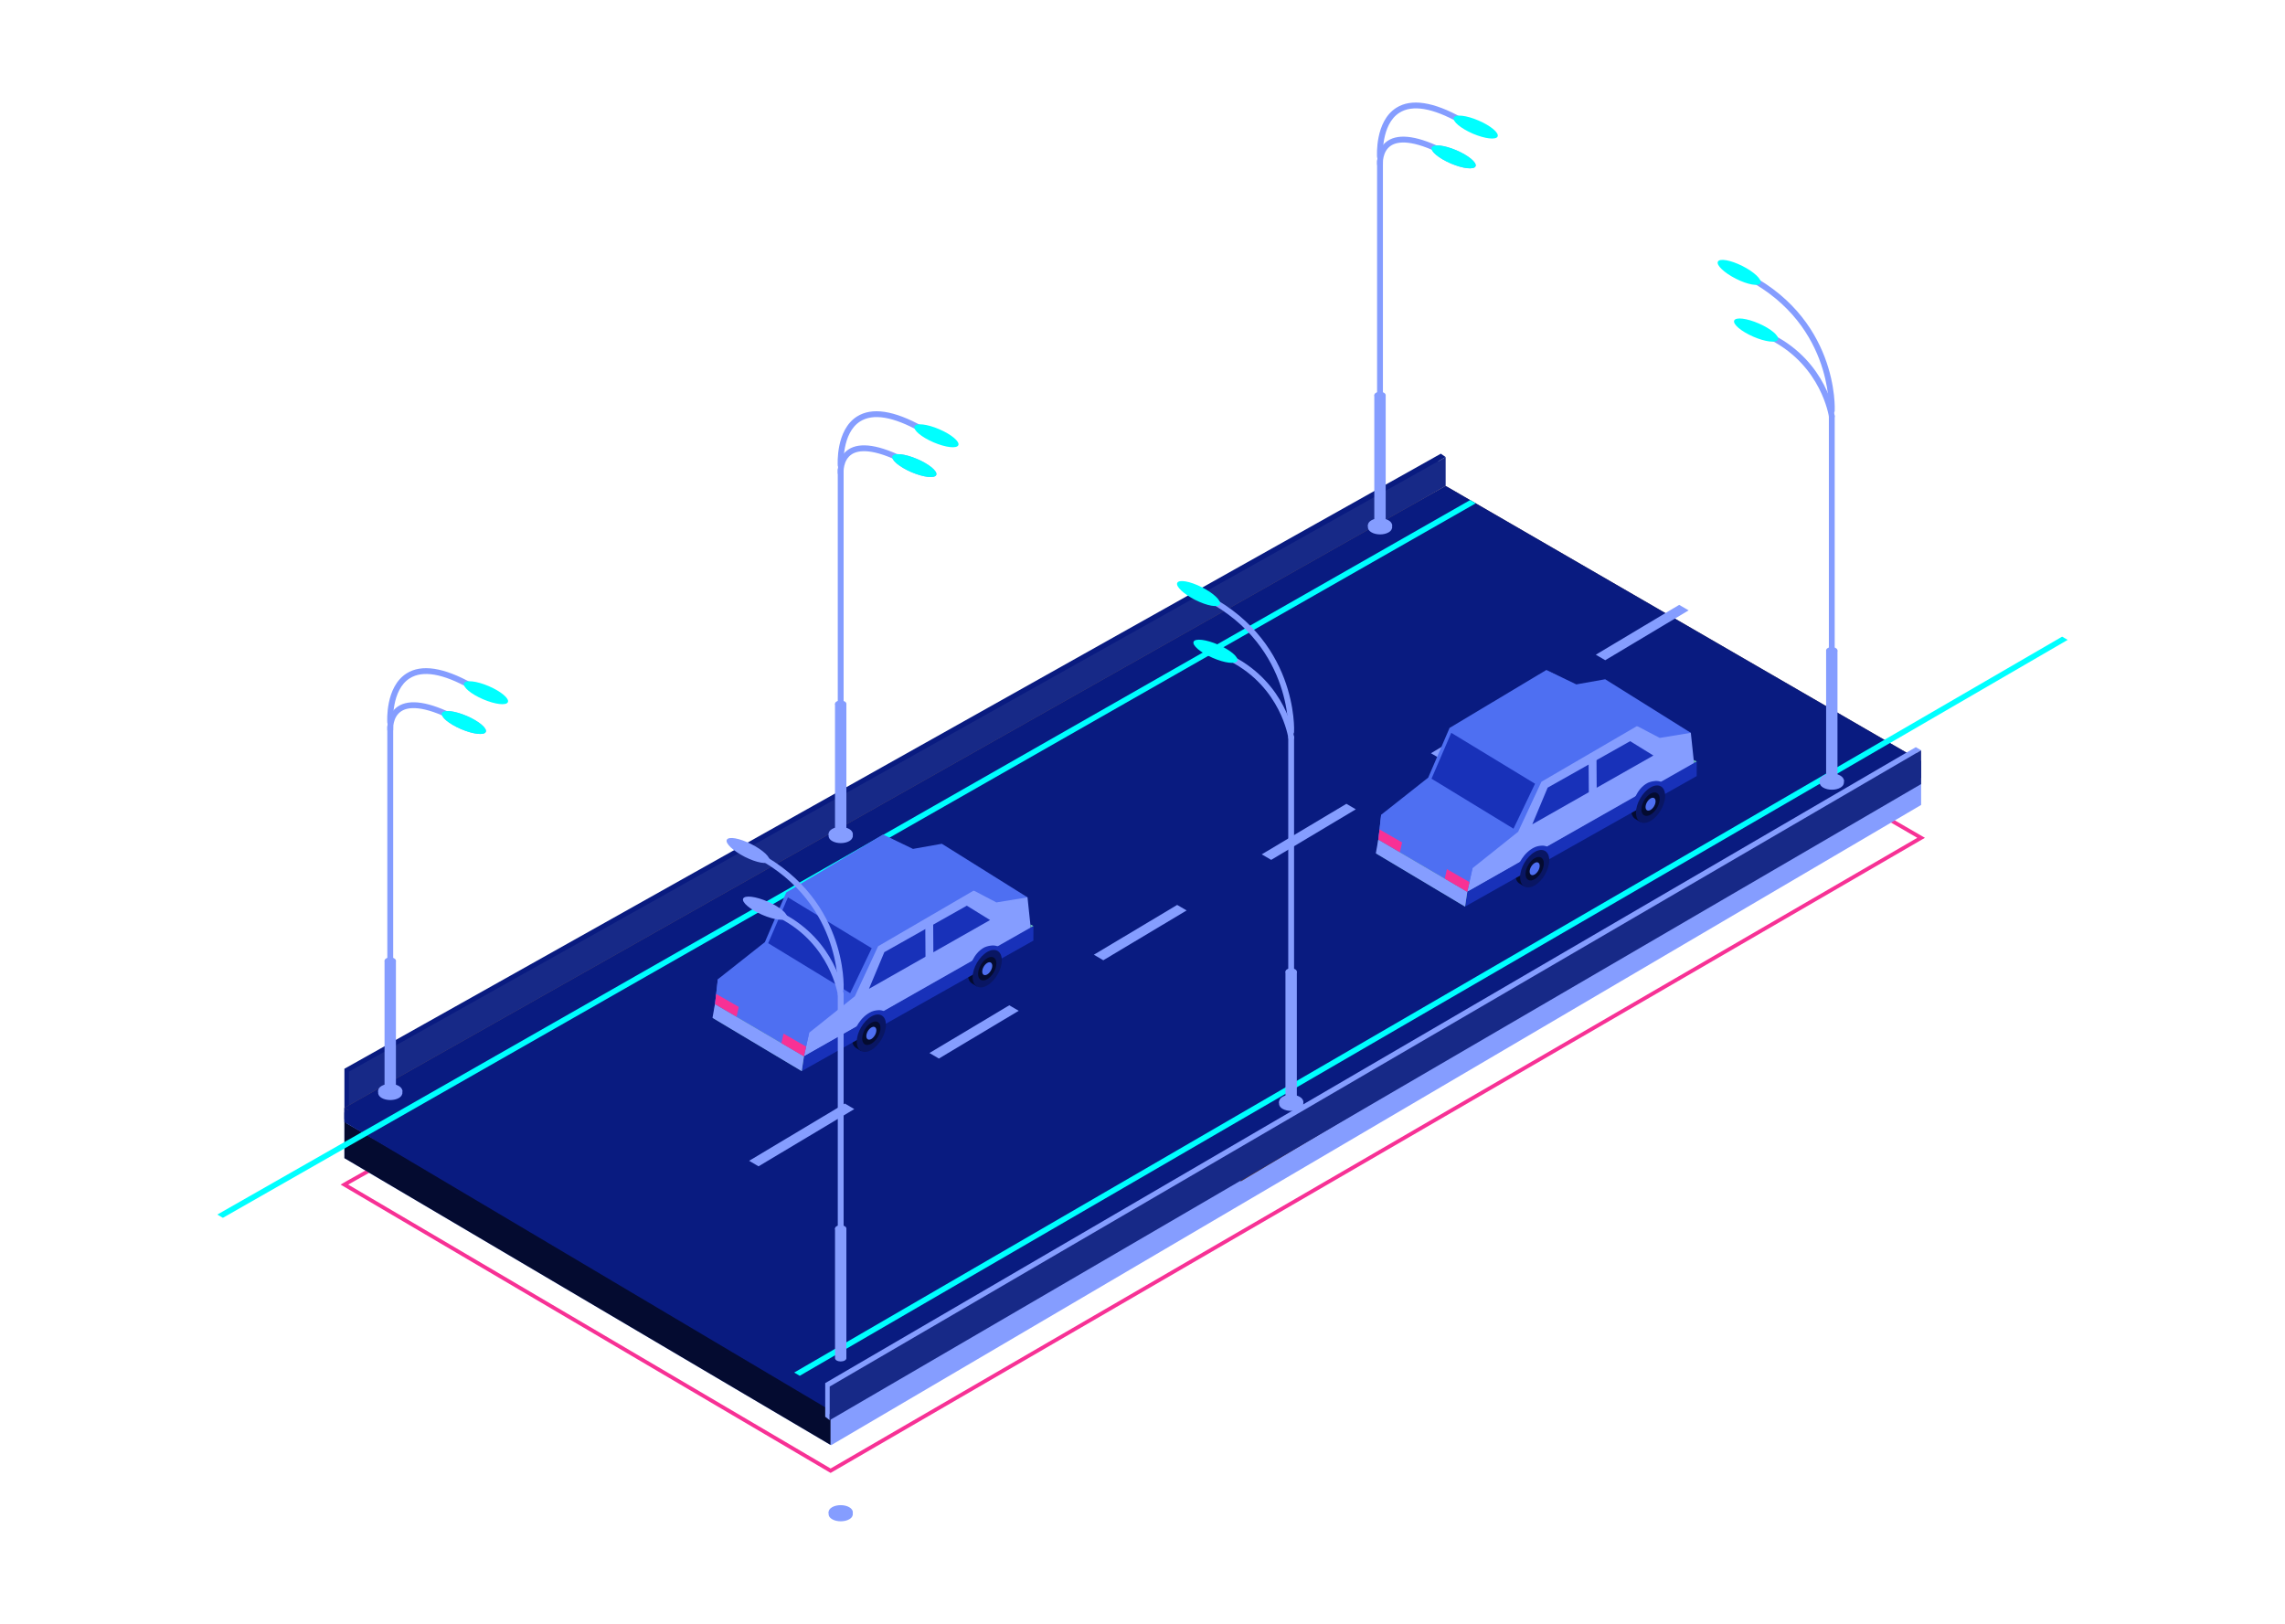 <?xml version="1.0" encoding="UTF-8"?>
<!DOCTYPE svg PUBLIC "-//W3C//DTD SVG 1.1//EN" "http://www.w3.org/Graphics/SVG/1.1/DTD/svg11.dtd">
<!-- Creator: CorelDRAW -->
<svg xmlns="http://www.w3.org/2000/svg" xml:space="preserve" width="105.035mm" height="74.652mm" version="1.1" style="shape-rendering:geometricPrecision; text-rendering:geometricPrecision; image-rendering:optimizeQuality; fill-rule:evenodd; clip-rule:evenodd"
viewBox="0 0 11172.48 7940.68"
 xmlns:xlink="http://www.w3.org/1999/xlink"
 xmlns:xodm="http://www.corel.com/coreldraw/odm/2003">
 <defs>
  <style type="text/css">
   <![CDATA[
    .str0 {stroke:#F73195;stroke-width:18.76;stroke-miterlimit:22.926}
    .fil18 {fill:none}
    .fil0 {fill:none;fill-rule:nonzero}
    .fil9 {fill:aqua;fill-rule:nonzero}
    .fil10 {fill:aqua;fill-rule:nonzero}
    .fil11 {fill:#040B30;fill-rule:nonzero}
    .fil2 {fill:#040B30;fill-rule:nonzero}
    .fil17 {fill:#091663;fill-rule:nonzero}
    .fil3 {fill:#091B80;fill-rule:nonzero}
    .fil4 {fill:#172987;fill-rule:nonzero}
    .fil13 {fill:#1831B9;fill-rule:nonzero}
    .fil7 {fill:#442C38;fill-rule:nonzero}
    .fil6 {fill:#49313F;fill-rule:nonzero}
    .fil12 {fill:#4E6FF2;fill-rule:nonzero}
    .fil15 {fill:#519B99;fill-rule:nonzero}
    .fil5 {fill:#573E4B;fill-rule:nonzero}
    .fil14 {fill:#6CC1C1;fill-rule:nonzero}
    .fil8 {fill:#705961;fill-rule:nonzero}
    .fil1 {fill:#859DFF;fill-rule:nonzero}
    .fil16 {fill:#F73195;fill-rule:nonzero}
   ]]>
  </style>
 </defs>
 <g id="Layer_x0020_1">
  <g id="_2427516676672">
   <polygon class="fil0 str0" points="1683.98,5792.74 4061.25,7191.8 5144.32,6563.14 8212.73,4782.25 9393.31,4096.91 9371.48,4084.25 9369.38,4082.92 9347.75,4070.56 7068.49,2751.45 1729.69,5766.7 1707.84,5779.03 1705.55,5780.13 "/>
   <polygon class="fil1" points="4088.39,6842.28 4061.25,6816.55 4043.72,6845.65 1691.42,5491.27 1761.88,5463.24 1683.98,5417.49 1683.98,5663.28 4063.42,7067.16 9393.31,3936.24 9393.31,3721.66 "/>
   <polygon class="fil2" points="4060.69,6817.46 4043.73,6845.63 1691.42,5491.27 1761.88,5463.24 1683.98,5417.5 1683.98,5663.28 4060.69,7065.55 "/>
   <polygon class="fil3" points="7068.49,2235.09 7044.99,2218.53 1683.98,5226.25 1683.98,5472.69 1705.82,5489.52 1705.82,5459.96 7020.3,2362.22 7033.16,2255.18 "/>
   <polygon class="fil4" points="1705.82,5489.52 1705.82,5240.44 7068.49,2235.09 7068.49,2376.2 "/>
   <polygon class="fil5" points="4585.78,4632.72 5257.08,4261.71 6736.02,5102.87 6067.36,5489.52 "/>
   <polygon class="fil6" points="6067.36,5489.52 6067.36,5776.93 6736.02,5378.65 6736.02,5102.87 "/>
   <polygon class="fil7" points="4585.78,4632.72 4585.78,4907.55 6067.36,5776.93 6067.36,5489.52 "/>
   <polygon class="fil5" points="7114.4,3315.52 7785.76,2944.34 9264.65,3785.59 8596.06,4172.25 "/>
   <polygon class="fil8" points="1683.98,5417.49 4061.25,6816.55 5144.32,6187.89 8212.73,4407 9393.31,3721.66 9371.48,3709 9369.38,3707.67 9347.75,3695.31 7068.49,2376.2 1729.69,5391.45 1707.84,5403.77 1705.55,5404.88 "/>
   <polygon class="fil3" points="1683.98,5440.36 1683.98,5486.97 4061.25,6897.51 5144.32,6269.07 8212.73,4488.82 9393.31,3803.44 9393.31,3721.66 9371.48,3732.65 9369.38,3731.49 9347.75,3719.01 9297.42,3747.88 7068.49,2457.88 1780.03,5444.04 1729.69,5414.41 1707.84,5426.72 1705.55,5427.76 "/>
   <polygon class="fil3" points="1683.98,5417.49 4061.25,6816.55 5144.32,6187.89 8212.73,4407 9393.31,3721.66 9371.48,3709 9369.38,3707.67 9347.75,3695.31 7068.49,2376.2 1729.69,5391.45 1707.84,5403.77 1705.55,5404.88 "/>
   <polygon class="fil9" points="1062.58,5939.25 7188.19,2445.41 7215.59,2461.27 1089.75,5955.24 "/>
   <polygon class="fil9" points="3883.19,6711.79 10082.63,3113.24 10109.9,3129.03 3910.24,6727.7 "/>
   <polygon class="fil1" points="6169.25,4177.8 6583.17,3930.63 6629.17,3957.55 6215.53,4204.81 "/>
   <polygon class="fil1" points="5348.38,4668.59 5755.77,4425.07 5802.05,4452.08 5394.59,4695.67 "/>
   <polygon class="fil1" points="7435.35,3475.67 7042.77,3710.32 6996.64,3683.36 7389.19,3448.65 "/>
   <polygon class="fil1" points="4544.5,5149.21 4934.84,4915.86 4980.98,4942.8 4590.63,5176.3 "/>
   <polygon class="fil1" points="3662.86,5676.33 4130.88,5396.32 4177,5423.47 3708.86,5703.33 "/>
   <polygon class="fil1" points="7802.67,3201.48 8210.28,2957.8 8256.56,2984.72 7848.82,3228.49 "/>
   <polygon class="fil1" points="9393.31,3668.87 9367.31,3653.63 4034.88,6763.41 4034.88,6927.9 4056.79,6944.68 4056.79,6915.05 9371.35,3817.37 9371.48,3681.65 "/>
   <polygon class="fil4" points="4056.79,6944.68 4056.79,6780.24 9393.31,3668.87 9393.2,3834.2 "/>
   <g>
    <path class="fil1" d="M6372.29 5384.02l-5.54 0.12c-2.87,-3.68 -6.69,-7 -11.98,-10.01 -23.1,-13.57 -60.59,-13.57 -83.62,-0.2 -6.67,3.89 -11.12,8.41 -14.04,13.29l-3.13 0.15 0.14 9.39 0.06 2.9 0.06 1.45 0.14 0.44c1.39,7.57 6.98,14.97 16.97,20.66 23.23,13.42 60.65,13.42 83.83,0.14 9.95,-5.77 15.31,-13 16.68,-20.66l0.43 -0.57 0 -17.08z"/>
    <path class="fil1" d="M6271.15 5363.28c23.03,-13.27 60.51,-13.27 83.62,0.06 23.29,13.43 23.29,35.01 0.41,48.29 -23.18,13.2 -60.6,13.2 -83.83,-0.15 -23.15,-13.34 -23.15,-34.84 -0.2,-48.21z"/>
    <path class="fil1" d="M6340.86 5385.06l0 -633.89 -55.64 0 0 633.89c0.06,4.17 2.85,8.2 8.26,11.34 10.93,6.33 28.6,6.33 39.37,0 5.45,-2.99 8.15,-7.17 8.01,-11.34z"/>
    <path class="fil1" d="M6293.28 4739.77c11,-6.27 28.52,-6.27 39.37,0 10.99,6.33 10.99,16.56 0.2,22.69 -10.76,6.18 -28.43,6.18 -39.37,-0.15 -10.9,-6.18 -10.9,-16.36 -0.2,-22.54z"/>
    <path class="fil1" d="M6313.1 4765.37c-7.84,0 -14.24,-6.33 -14.24,-14.19l0 -1145.05c0,-8.01 6.4,-14.39 14.24,-14.39 7.95,0 14.26,6.38 14.26,14.39l0 1145.05c0,7.86 -6.32,14.19 -14.26,14.19z"/>
    <path class="fil1" d="M6313.1 3620.37c-7.02,0 -13.26,-5.35 -14.1,-12.37 -0.35,-2.51 -36.52,-245.76 -283.38,-373.88 -6.97,-3.77 -9.68,-12.45 -6.06,-19.25 3.63,-7.25 12.16,-9.75 19.26,-6.15 260.44,135.25 297.1,384.81 298.55,395.38 0.97,7.8 -4.44,14.97 -12.32,16.01l-1.95 0.27z"/>
    <path class="fil1" d="M6313.1 3593.39l-0.76 -0.05c-7.92,-0.41 -13.98,-7.24 -13.49,-15.12 0.35,-4.52 21.64,-446.42 -444.62,-662.66 -7.22,-3.34 -10.3,-11.89 -6.94,-19 3.39,-7.22 11.67,-10.43 19.05,-6.96 484.31,224.67 461.37,685.78 461.02,690.36 -0.34,7.51 -6.73,13.42 -14.26,13.42z"/>
    <path class="fil10" d="M6049.61 3231.4c-7.71,17.75 -61.83,11.16 -120.75,-14.65 -59.11,-25.69 -100.56,-61.02 -92.79,-78.75 7.59,-17.67 61.78,-11.08 120.84,14.73 59.06,25.81 100.51,60.94 92.7,78.66z"/>
    <path class="fil10" d="M5964.27 2955.15c-8.62,17.17 -62.32,7.55 -119.85,-21.3 -57.24,-29.15 -96.88,-66.57 -88.2,-83.76 8.64,-17.38 62.39,-7.71 119.78,21.22 57.46,28.99 96.97,66.49 88.27,83.83z"/>
   </g>
   <g>
    <path class="fil1" d="M4169.83 4074.59l-5.56 0.06c-2.87,-3.48 -6.7,-7.08 -11.98,-10.07 -23.16,-13.42 -60.65,-13.42 -83.68,-0.14 -6.73,3.88 -11.2,8.47 -13.98,13.35l-3.19 0.14 0.27 9.31 0 4.47 0.2 0.27c1.33,7.45 6.96,15.04 16.99,20.73 23.29,13.5 60.59,13.5 83.82,0.2 9.87,-5.77 15.16,-13.14 16.54,-20.71l0.57 -0.49 0 -17.11z"/>
    <path class="fil1" d="M4068.61 4053.65c23.03,-13.14 60.52,-13.14 83.68,0.21 23.23,13.42 23.38,34.98 0.43,48.34 -23.23,13.22 -60.52,13.22 -83.82,-0.2 -23.23,-13.31 -23.29,-34.92 -0.29,-48.36z"/>
    <path class="fil1" d="M4138.37 4075.63l0 -633.94 -55.63 0 0 633.94c0.09,4.03 2.79,8.21 8.21,11.25 10.99,6.41 28.51,6.41 39.44,0.15 5.34,-3.19 7.98,-7.22 7.98,-11.4z"/>
    <path class="fil1" d="M4090.8 3430.29c10.85,-6.4 28.45,-6.4 39.39,0 10.91,6.24 10.91,16.48 0.2,22.72 -10.93,6.2 -28.45,6.2 -39.44,-0.12 -10.85,-6.24 -11,-16.51 -0.15,-22.6z"/>
    <path class="fil1" d="M4110.58 3455.88c-7.73,0 -14.35,-6.33 -14.35,-14.19l0 -1145.2c0,-7.95 6.62,-14.27 14.35,-14.27 7.98,0 14.32,6.33 14.32,14.27l0 1145.2c0,7.86 -6.34,14.19 -14.32,14.19z"/>
    <path class="fil1" d="M4110.58 2326.75c-7.31,0 -13.65,-5.78 -14.29,-13.35 -0.13,-3.06 -5.14,-77.42 51.77,-115.24 57.23,-37.87 153,-22.89 284.63,44.36 7.02,3.68 9.92,12.33 6.25,19.4 -3.56,6.88 -12.26,9.68 -19.2,6.06 -151.78,-77.63 -222.93,-67.82 -255.7,-46.06 -43.2,28.74 -39.22,88.75 -39.22,89.39 0.69,7.91 -5.22,14.8 -13.03,15.43l-1.22 0z"/>
    <path class="fil1" d="M4577.78 2322.57c-7.58,17.89 -61.77,11.55 -120.96,-13.55 -59.11,-25.54 -101.06,-60.45 -93.36,-78.19 7.73,-17.72 61.78,-11.54 120.9,13.77 59.22,25.38 100.93,60.31 93.42,77.97z"/>
    <path class="fil1" d="M4110.44 2290.92c-7.46,0 -13.66,-5.78 -14.27,-13.29 -0.49,-7.02 -10.35,-174.87 94.13,-241 72.81,-46.27 181.12,-29.77 321.62,48.61 6.96,3.77 9.48,12.51 5.56,19.47 -4.03,6.96 -12.58,9.28 -19.47,5.45 -130.78,-72.92 -228.99,-89.53 -292.49,-49.27 -90.22,57.05 -80.89,213.27 -80.75,214.81 0.4,7.85 -5.45,14.67 -13.23,15.22l-1.1 0z"/>
    <path class="fil10" d="M4685.8 2176.99c-7.64,17.74 -61.7,11.49 -120.96,-13.84 -59.13,-25.32 -100.93,-60.3 -93.42,-78.04 7.74,-17.82 61.78,-11.67 120.97,13.83 59.18,25.33 101.06,60.39 93.41,78.05z"/>
    <path class="fil10" d="M4577.78 2322.57c-7.58,17.89 -61.77,11.55 -120.96,-13.55 -59.11,-25.54 -101.06,-60.45 -93.36,-78.19 7.73,-17.72 61.78,-11.54 120.9,13.77 59.22,25.38 100.93,60.31 93.42,77.97z"/>
   </g>
   <g>
    <path class="fil2" d="M4165.77 5079.35c0,-45.15 32.05,-100.18 71.31,-123.01 20.9,-12.05 39.62,-12.54 52.73,-3.53l0 -0.15 21.52 13.18 -6.67 7.3c2.45,6.71 3.8,14.69 3.8,23.99 0,45.11 -31.97,100.16 -71.37,122.86 -10.76,6.2 -20.92,9.34 -30.01,9.74l4.28 10.48 -24.44 -14.91c-13.09,-7.36 -21.14,-23.33 -21.14,-45.94z"/>
    <path class="fil11" d="M4732.42 4763.81c0,-45.16 31.86,-100.33 71.3,-123.07 20.88,-11.91 39.59,-12.51 52.71,-3.56l21.58 13.02 -6.77 7.27c2.36,6.9 3.82,14.88 3.82,23.99 0,45.16 -32.04,100.21 -71.34,123.07 -10.76,6.11 -20.9,9.21 -30.01,9.54l4.3 10.5 -24.5 -14.92c-13.01,-7.35 -21.09,-23.21 -21.09,-45.82z"/>
    <polygon class="fil12" points="3496.1,4909.96 3496.1,4910.8 3930.92,5165.62 5039.95,4539.3 4860.03,4367.2 4317.57,4080.68 3844.37,4363.95 3739.91,4606.97 3509.77,4788.74 3501.48,4863.16 "/>
    <polygon class="fil1" points="5023.96,4387.97 4761.09,4354.73 4293.44,4627.26 4179.68,4871.77 3956.54,5049.94 3930.88,5165.77 5039.95,4539.3 "/>
    <polygon class="fil12" points="5023.96,4387.97 4605.18,4126.05 4464.03,4151.15 4317.57,4080.68 4761.09,4354.73 4871.88,4412.87 "/>
    <polygon class="fil13" points="4262.24,4636.89 3852.6,4387.97 3756.03,4612.22 4156.92,4856.76 "/>
    <polygon class="fil12" points="3496.1,4909.96 3496.1,4910.8 3930.92,5165.62 3956.61,5049.78 3509.77,4788.74 3501.48,4863.16 "/>
    <polygon class="fil13" points="5052.95,4527.96 3930.88,5165.77 3920.07,5237.65 5052.64,4599.58 "/>
    <polygon class="fil14" points="5052.95,4527.96 5038.09,4520.75 5039.6,4535.49 "/>
    <polygon class="fil15" points="3488.79,4980.01 3920.07,5237.72 3930.92,5165.62 3925.54,5162.56 3922.95,5160.92 3496.1,4910.8 3495.59,4911.09 "/>
    <polygon class="fil1" points="3483.73,4977.21 3920.07,5237.72 3930.88,5165.77 3496.1,4910.8 3495.59,4911.09 "/>
    <polygon class="fil13" points="4840.97,4499.01 4727.24,4428.84 4323.89,4656.11 4248.79,4835.37 "/>
    <polygon class="fil1" points="4525.64,4737.28 4523.98,4507.14 4562.69,4506.99 4564.17,4737.14 "/>
    <polygon class="fil16" points="3831.31,5054.58 3941.52,5118.03 3930.88,5165.77 3820.8,5101.13 "/>
    <polygon class="fil16" points="3496.1,4909.96 3601.4,4971.78 3612.26,4923.86 3502.01,4860.52 3501.48,4863.16 "/>
    <path class="fil13" d="M4179.33 5039.74c0,0 22.68,-66.26 82.9,-93.01 0,0 62.67,-26.94 82.88,24.58l-165.79 68.43z"/>
    <path class="fil13" d="M4740.08 4736.89c0,0 15.25,-74.8 73.98,-104.64 0,0 65.85,-30.04 88.49,20.38l-162.47 84.26z"/>
    <path class="fil17" d="M4189.22 5093.65c0,45.21 31.86,63.37 71.31,40.68 39.31,-22.85 71.23,-77.83 71.23,-122.98 0,-45.11 -31.91,-63.49 -71.23,-40.73 -39.45,22.74 -71.31,77.91 -71.31,123.04z"/>
    <path class="fil2" d="M4305.22 5026.62c0,-28.27 -20.07,-39.68 -44.82,-25.55 -24.67,14.35 -44.71,48.91 -44.71,77.41 0,28.24 20.04,39.56 44.71,25.25 24.75,-14.24 44.82,-48.72 44.82,-77.11z"/>
    <path class="fil12" d="M4284.98 5038.27c0,-15.37 -10.98,-21.7 -24.52,-13.82 -13.54,7.69 -24.51,26.61 -24.51,42.19 0,15.6 10.97,21.81 24.51,14.01 13.5,-7.9 24.52,-26.78 24.52,-42.38z"/>
    <path class="fil17" d="M4755.85 4778.03c0,45.15 31.91,63.48 71.32,40.75 39.34,-22.77 71.25,-77.88 71.25,-123.04 0,-45.26 -31.91,-63.44 -71.25,-40.78 -39.41,22.85 -71.32,77.89 -71.32,123.07z"/>
    <path class="fil2" d="M4871.88 4711.01c0,-28.33 -20.15,-39.67 -44.87,-25.42 -24.62,14.19 -44.73,48.72 -44.73,77.18 0,28.3 20.1,39.73 44.73,25.41 24.72,-14.31 44.87,-48.81 44.87,-77.17z"/>
    <path class="fil12" d="M4851.6 4722.72c0,-15.53 -10.99,-21.7 -24.58,-13.92 -13.45,7.83 -24.4,26.72 -24.4,42.3 0,15.55 10.96,21.75 24.4,13.91 13.53,-7.84 24.58,-26.75 24.58,-42.29z"/>
   </g>
   <g>
    <path class="fil2" d="M7409.1 4274.9c0,-45.15 32.05,-100.18 71.31,-123.01 20.9,-12.05 39.62,-12.54 52.73,-3.53l0 -0.15 21.52 13.18 -6.67 7.3c2.45,6.71 3.8,14.69 3.8,23.99 0,45.11 -31.97,100.16 -71.37,122.86 -10.76,6.2 -20.92,9.34 -30.01,9.74l4.28 10.48 -24.44 -14.91c-13.09,-7.36 -21.14,-23.33 -21.14,-45.94z"/>
    <path class="fil11" d="M7975.75 3959.36c0,-45.16 31.86,-100.33 71.3,-123.07 20.88,-11.91 39.59,-12.51 52.71,-3.56l21.58 13.02 -6.77 7.27c2.36,6.9 3.82,14.88 3.82,23.99 0,45.16 -32.04,100.21 -71.34,123.07 -10.76,6.11 -20.9,9.21 -30.01,9.54l4.3 10.5 -24.5 -14.92c-13.01,-7.35 -21.09,-23.21 -21.09,-45.82z"/>
    <polygon class="fil12" points="6739.42,4105.51 6739.42,4106.35 7174.24,4361.17 8283.27,3734.85 8103.36,3562.75 7560.9,3276.22 7087.69,3559.5 6983.23,3802.52 6753.09,3984.28 6744.81,4058.71 "/>
    <polygon class="fil1" points="8267.29,3583.52 8004.41,3550.27 7536.76,3822.8 7423.01,4067.32 7199.87,4245.48 7174.2,4361.32 8283.27,3734.85 "/>
    <polygon class="fil12" points="8267.29,3583.52 7848.51,3321.6 7707.36,3346.69 7560.9,3276.22 8004.41,3550.27 8115.21,3608.42 "/>
    <polygon class="fil13" points="7505.56,3832.44 7095.92,3583.52 6999.35,3807.76 7400.25,4052.31 "/>
    <polygon class="fil12" points="6739.42,4105.51 6739.42,4106.35 7174.24,4361.17 7199.93,4245.33 6753.09,3984.28 6744.81,4058.71 "/>
    <polygon class="fil13" points="8296.27,3723.51 7174.2,4361.32 7163.39,4433.2 8295.96,3795.13 "/>
    <polygon class="fil14" points="8296.27,3723.51 8281.41,3716.3 8282.92,3731.04 "/>
    <polygon class="fil15" points="6732.12,4175.56 7163.39,4433.27 7174.24,4361.17 7168.86,4358.11 7166.28,4356.47 6739.42,4106.35 6738.91,4106.64 "/>
    <polygon class="fil1" points="6727.05,4172.76 7163.39,4433.27 7174.2,4361.32 6739.42,4106.35 6738.91,4106.64 "/>
    <polygon class="fil13" points="8084.3,3694.55 7970.57,3624.39 7567.21,3851.66 7492.12,4030.92 "/>
    <polygon class="fil1" points="7768.97,3932.83 7767.31,3702.69 7806.01,3702.54 7807.49,3932.68 "/>
    <polygon class="fil16" points="7074.64,4250.13 7184.85,4313.58 7174.2,4361.32 7064.13,4296.68 "/>
    <polygon class="fil16" points="6739.42,4105.51 6844.72,4167.32 6855.58,4119.4 6745.34,4056.07 6744.81,4058.71 "/>
    <path class="fil13" d="M7422.66 4235.28c0,0 22.68,-66.26 82.9,-93.01 0,0 62.67,-26.94 82.88,24.58l-165.79 68.43z"/>
    <path class="fil13" d="M7983.41 3932.44c0,0 15.25,-74.8 73.98,-104.64 0,0 65.85,-30.04 88.49,20.38l-162.47 84.26z"/>
    <path class="fil17" d="M7432.54 4289.2c0,45.21 31.86,63.37 71.31,40.68 39.31,-22.85 71.23,-77.83 71.23,-122.98 0,-45.11 -31.91,-63.49 -71.23,-40.73 -39.45,22.74 -71.31,77.91 -71.31,123.04z"/>
    <path class="fil2" d="M7548.55 4222.17c0,-28.27 -20.07,-39.68 -44.82,-25.55 -24.67,14.35 -44.71,48.91 -44.71,77.41 0,28.24 20.04,39.56 44.71,25.25 24.75,-14.24 44.82,-48.72 44.82,-77.11z"/>
    <path class="fil12" d="M7528.3 4233.82c0,-15.37 -10.98,-21.7 -24.52,-13.82 -13.54,7.69 -24.51,26.61 -24.51,42.19 0,15.6 10.97,21.81 24.51,14.01 13.5,-7.9 24.52,-26.78 24.52,-42.38z"/>
    <path class="fil17" d="M7999.17 3973.58c0,45.15 31.91,63.48 71.32,40.75 39.34,-22.77 71.25,-77.88 71.25,-123.04 0,-45.26 -31.91,-63.44 -71.25,-40.78 -39.41,22.85 -71.32,77.89 -71.32,123.07z"/>
    <path class="fil2" d="M8115.21 3906.56c0,-28.33 -20.15,-39.67 -44.87,-25.42 -24.62,14.19 -44.73,48.72 -44.73,77.18 0,28.3 20.1,39.73 44.73,25.41 24.72,-14.31 44.87,-48.81 44.87,-77.17z"/>
    <path class="fil12" d="M8094.92 3918.27c0,-15.53 -10.99,-21.7 -24.58,-13.92 -13.45,7.83 -24.4,26.72 -24.4,42.3 0,15.55 10.96,21.75 24.4,13.91 13.53,-7.84 24.58,-26.75 24.58,-42.29z"/>
   </g>
   <path class="fil1" d="M4169.75 7390.93l-5.48 0.15c-2.87,-3.77 -6.75,-7.11 -11.98,-10.03 -23.16,-13.55 -60.65,-13.55 -83.6,-0.28 -6.75,3.98 -11.29,8.5 -14.06,13.3l-3.19 0.14 0.27 9.37 0 2.94 0.05 1.53 0.15 0.4c1.33,7.46 6.96,14.89 16.99,20.68 23.23,13.41 60.59,13.41 83.74,0.13 9.95,-5.78 15.31,-13 16.61,-20.66l0.49 -0.55 0 -17.11z"/>
   <path class="fil1" d="M4068.7 7370.22c22.94,-13.29 60.44,-13.29 83.6,0 23.23,13.49 23.23,35.04 0.35,48.27 -23.16,13.27 -60.51,13.27 -83.74,-0.15 -23.23,-13.29 -23.23,-34.92 -0.2,-48.12z"/>
   <path class="fil1" d="M4138.37 6641.47l0 -633.86 -55.55 0 0 633.72c0,4.17 2.79,8.35 8.13,11.48 10.99,6.33 28.59,6.33 39.44,0 5.4,-2.99 8.06,-7.16 7.98,-11.34z"/>
   <path class="fil1" d="M4090.8 5996.1c10.99,-6.16 28.52,-6.16 39.39,0 10.91,6.27 10.91,16.64 0.2,22.76 -10.85,6.18 -28.45,6.18 -39.44,-0.14 -10.85,-6.19 -10.85,-16.36 -0.15,-22.62z"/>
   <g>
    <path class="fil1" d="M4110.58 6021.65c-7.88,0 -14.29,-6.27 -14.29,-14.04l0 -1145.21c0,-7.94 6.4,-14.26 14.29,-14.26 7.92,0 14.32,6.33 14.32,14.26l0 1145.21c0,7.78 -6.39,14.04 -14.32,14.04z"/>
    <path class="fil1" d="M4110.58 4876.73c-7.04,0 -13.24,-5.3 -14.15,-12.38 -0.34,-2.49 -36.52,-245.67 -283.29,-373.93 -6.97,-3.69 -9.72,-12.33 -6.12,-19.27 3.62,-7.18 12.18,-9.68 19.25,-6.05 260.44,135.14 297.1,384.79 298.56,395.38 0.98,7.84 -4.47,15 -12.33,16.04l-1.93 0.22z"/>
    <path class="fil1" d="M4110.58 4849.74l-0.84 0c-7.8,-0.43 -13.91,-7.22 -13.45,-15.08 0.34,-4.52 21.64,-446.57 -444.52,-662.75 -7.25,-3.34 -10.24,-11.84 -6.96,-18.93 3.33,-7.21 11.68,-10.49 18.97,-7 484.34,224.65 461.39,685.69 461.11,690.34 -0.41,7.59 -6.82,13.42 -14.32,13.42z"/>
    <path class="fil1" d="M3847.15 4487.77c-7.8,17.67 -61.84,11.18 -120.84,-14.62 -59.11,-25.82 -100.65,-61.07 -92.79,-78.75 7.66,-17.73 61.78,-11.26 120.84,14.68 59.06,25.81 100.51,61.01 92.79,78.68z"/>
    <path class="fil1" d="M3761.73 4211.48c-8.55,17.25 -62.32,7.65 -119.7,-21.3 -57.32,-29.07 -97.05,-66.54 -88.27,-83.72 8.53,-17.34 62.32,-7.73 119.7,21.27 57.44,28.94 97.03,66.43 88.27,83.74z"/>
   </g>
   <g>
    <path class="fil1" d="M1967.36 5330.94l-5.64 0.07c-2.85,-3.56 -6.61,-7.09 -11.97,-10.02 -23.17,-13.43 -60.59,-13.43 -83.67,-0.21 -6.75,3.98 -11.26,8.56 -13.99,13.37l-3.14 0.06 0.15 9.46 0.07 2.78 0 1.66 0.2 0.29c1.46,7.46 6.96,14.88 16.98,20.74 23.29,13.4 60.65,13.4 83.74,0.2 10.07,-5.86 15.3,-13.22 16.63,-20.73l0.63 -0.5 0 -17.17z"/>
    <path class="fil1" d="M1866.08 5310.08c23.08,-13.23 60.5,-13.23 83.67,0.2 23.31,13.43 23.31,34.92 0.35,48.19 -23.09,13.31 -60.45,13.31 -83.74,-0.06 -23.23,-13.35 -23.23,-34.97 -0.28,-48.32z"/>
    <path class="fil1" d="M1935.85 5332.07l0 -634.09 -55.64 0 0 634.09c0,4.03 2.78,8.18 8.25,11.25 10.95,6.41 28.54,6.41 39.39,0.14 5.36,-3.21 8,-7.24 8,-11.39z"/>
    <path class="fil1" d="M1888.35 4686.61c10.76,-6.32 28.36,-6.32 39.37,0 10.92,6.28 10.92,16.56 0.14,22.76 -10.85,6.28 -28.44,6.28 -39.39,-0.07 -10.83,-6.33 -10.98,-16.48 -0.12,-22.69z"/>
    <path class="fil1" d="M1908.1 4712.22c-7.79,0 -14.33,-6.33 -14.33,-14.24l0 -1145.14c0,-7.91 6.54,-14.18 14.33,-14.18 7.91,0 14.39,6.27 14.39,14.18l0 1145.14c0,7.91 -6.48,14.24 -14.39,14.24z"/>
    <path class="fil1" d="M1908.1 3583.17c-7.3,0 -13.72,-5.79 -14.27,-13.42 -0.14,-2.99 -5.14,-77.42 51.7,-115.21 57.3,-37.83 153.09,-23.02 284.69,44.24 7.11,3.77 9.89,12.47 6.2,19.49 -3.55,6.96 -12.23,9.68 -19.2,6.06 -151.71,-77.56 -222.94,-67.91 -255.7,-45.99 -43.19,28.67 -39.15,88.78 -39.15,89.33 0.64,7.91 -5.35,14.82 -13.09,15.51l-1.16 0z"/>
    <path class="fil1" d="M2375.3 3578.99c-7.57,17.8 -61.75,11.49 -120.95,-13.71 -59.26,-25.46 -101.06,-60.3 -93.4,-78.02 7.72,-17.9 61.78,-11.64 120.95,13.63 59.12,25.46 100.94,60.45 93.4,78.11z"/>
    <path class="fil1" d="M1907.95 3547.35c-7.51,0 -13.7,-5.85 -14.26,-13.3 -0.48,-7.15 -10.35,-174.94 94.12,-241.01 72.83,-46.27 181.14,-29.83 321.57,48.55 6.96,3.83 9.46,12.59 5.56,19.5 -3.97,7.02 -12.58,9.31 -19.49,5.48 -130.75,-72.97 -228.96,-89.66 -292.4,-49.4 -90.22,57.06 -80.9,213.35 -80.76,214.88 0.4,7.86 -5.44,14.76 -13.3,15.31l-1.04 0z"/>
    <path class="fil10" d="M2483.26 3433.4c-7.57,17.75 -61.76,11.49 -120.96,-13.84 -59.11,-25.32 -100.91,-60.3 -93.42,-78.11 7.66,-17.73 61.84,-11.6 121.04,13.84 59.21,25.4 101,60.39 93.35,78.11z"/>
    <path class="fil10" d="M2375.3 3578.99c-7.57,17.8 -61.75,11.49 -120.95,-13.71 -59.26,-25.46 -101.06,-60.3 -93.4,-78.02 7.72,-17.9 61.78,-11.64 120.95,13.63 59.12,25.46 100.94,60.45 93.4,78.11z"/>
   </g>
   <g>
    <path class="fil1" d="M9015.69 3813.34l-5.48 0.15c-2.87,-3.69 -6.82,-6.96 -11.98,-10.04 -23.18,-13.48 -60.65,-13.48 -83.61,-0.2 -6.75,3.89 -11.28,8.56 -14.13,13.37l-3.13 0.14 0.14 9.38 0 2.84 0.2 1.54 0.15 0.43c1.31,7.44 6.97,14.88 16.96,20.57 23.17,13.49 60.59,13.49 83.69,0.22 10.04,-5.79 15.38,-13.08 16.69,-20.68l0.49 -0.54 0 -17.18z"/>
    <path class="fil1" d="M8914.63 3792.61c22.95,-13.29 60.43,-13.29 83.61,0.09 23.08,13.4 23.23,35.11 0.28,48.26 -23.1,13.29 -60.52,13.29 -83.69,-0.14 -23.21,-13.35 -23.21,-34.92 -0.19,-48.21z"/>
    <path class="fil1" d="M8984.33 3814.44l0 -633.93 -55.58 0 0 633.81c0,4.15 2.7,8.24 8.13,11.46 10.93,6.27 28.52,6.27 39.44,0 5.42,-3.07 8.07,-7.17 8.01,-11.34z"/>
    <path class="fil1" d="M8936.68 3169.1c10.93,-6.27 28.59,-6.27 39.42,0 10.87,6.32 10.87,16.54 0.22,22.74 -10.92,6.12 -28.51,6.12 -39.44,-0.15 -10.85,-6.27 -10.85,-16.34 -0.2,-22.59z"/>
    <path class="fil1" d="M8956.5 3194.68c-7.84,0 -14.25,-6.33 -14.25,-14.17l0 -1145.07c0,-8.01 6.41,-14.33 14.25,-14.33 7.94,0 14.29,6.32 14.29,14.33l0 1145.07c0,7.84 -6.35,14.17 -14.29,14.17z"/>
    <path class="fil1" d="M8956.5 2049.71c-7.08,0 -13.21,-5.3 -14.1,-12.38 -0.35,-2.44 -36.53,-245.7 -283.44,-373.88 -6.9,-3.75 -9.63,-12.33 -6,-19.33 3.63,-7.11 12.18,-9.62 19.2,-6.06 260.5,135.21 297.15,384.86 298.55,395.38 1.04,7.78 -4.38,15.03 -12.25,16.07l-1.95 0.2z"/>
    <path class="fil1" d="M8956.5 2022.71l-0.84 -0.06c-7.84,-0.43 -13.9,-7.16 -13.41,-15.08 0.35,-4.61 21.56,-446.51 -444.62,-662.69 -7.16,-3.33 -10.21,-11.83 -6.96,-19.05 3.41,-7.19 11.69,-10.36 19.06,-6.82 484.33,224.65 461.38,685.64 461.06,690.22 -0.35,7.63 -6.84,13.49 -14.29,13.49z"/>
    <path class="fil10" d="M8693.01 1660.81c-7.78,17.6 -61.82,10.99 -120.81,-14.68 -59.06,-25.75 -100.58,-61.09 -92.79,-78.81 7.71,-17.75 61.83,-11.14 120.83,14.75 59.06,25.86 100.57,60.93 92.78,78.73z"/>
    <path class="fil10" d="M8607.67 1384.44c-8.62,17.18 -62.33,7.66 -119.79,-21.28 -57.29,-29.07 -96.93,-66.63 -88.27,-83.74 8.64,-17.32 62.4,-7.64 119.79,21.3 57.46,28.93 96.97,66.5 88.27,83.73z"/>
   </g>
   <g>
    <path class="fil1" d="M6806.82 2565l-5.65 0.05c-2.9,-3.47 -6.65,-7.09 -11.96,-10.01 -23.17,-13.49 -60.59,-13.49 -83.73,-0.22 -6.7,3.98 -11.12,8.5 -14.04,13.37l-3.14 0.15 0.2 9.37 0.06 2.78 0.09 1.63 0.12 0.34c1.48,7.44 6.97,14.94 17.13,20.72 23.17,13.49 60.5,13.49 83.67,0.14 10.03,-5.77 15.23,-13.08 16.68,-20.73l0.57 -0.47 0 -17.11z"/>
    <path class="fil1" d="M6705.48 2544.2c23.15,-13.24 60.57,-13.24 83.73,0.14 23.24,13.35 23.32,34.9 0.35,48.25 -23.17,13.22 -60.5,13.22 -83.67,-0.13 -23.24,-13.36 -23.31,-34.97 -0.41,-48.26z"/>
    <path class="fil1" d="M6775.32 2566.04l0 -633.96 -55.74 0 0 633.82c0.09,4.1 2.86,8.33 8.29,11.39 10.85,6.41 28.54,6.41 39.37,0.15 5.5,-3.21 8.08,-7.17 8.08,-11.4z"/>
    <path class="fil1" d="M6727.73 1920.73c10.7,-6.38 28.53,-6.38 39.36,0 10.87,6.2 10.87,16.51 0.15,22.76 -10.83,6.13 -28.52,6.13 -39.37,-0.22 -10.85,-6.12 -10.99,-16.48 -0.14,-22.54z"/>
    <path class="fil1" d="M6747.49 1946.34c-7.72,0 -14.25,-6.4 -14.25,-14.26l0 -1145.12c0,-7.91 6.53,-14.26 14.25,-14.26 8,0 14.33,6.35 14.33,14.26l0 1145.12c0,7.86 -6.33,14.26 -14.33,14.26z"/>
    <path class="fil1" d="M6747.49 817.14c-7.31,0 -13.7,-5.64 -14.19,-13.27 -0.2,-3.14 -5.14,-77.44 51.75,-115.27 57.17,-37.85 152.88,-22.97 284.55,44.32 7.13,3.74 9.91,12.3 6.29,19.4 -3.63,6.96 -12.31,9.66 -19.14,6.06 -151.85,-77.52 -223,-67.84 -255.93,-46 -43.1,28.69 -39.07,88.7 -39.07,89.39 0.62,7.87 -5.22,14.83 -13.02,15.37l-1.24 0z"/>
    <path class="fil1" d="M7214.71 813.04c-7.64,17.81 -61.84,11.56 -120.9,-13.64 -59.25,-25.44 -101.05,-60.43 -93.4,-78.11 7.57,-17.8 61.78,-11.63 120.96,13.77 59.05,25.32 100.93,60.39 93.34,77.97z"/>
    <path class="fil1" d="M6747.42 781.38c-7.51,0 -13.84,-5.68 -14.33,-13.27 -0.41,-7.04 -10.38,-174.94 94.04,-240.96 72.97,-46.31 181.19,-29.9 321.64,48.5 7.02,3.74 9.39,12.58 5.68,19.47 -4.03,7.02 -12.79,9.31 -19.52,5.48 -130.73,-72.88 -229.06,-89.51 -292.43,-49.3 -90.28,56.96 -80.98,213.25 -80.84,214.85 0.49,7.88 -5.4,14.77 -13.34,15.24l-0.9 0z"/>
    <path class="fil10" d="M7322.66 667.37c-7.51,17.74 -61.78,11.49 -120.95,-13.69 -59.06,-25.48 -101,-60.38 -93.34,-78.18 7.64,-17.83 61.76,-11.69 120.95,13.84 59.21,25.33 101,60.36 93.34,78.03z"/>
    <path class="fil10" d="M7214.71 813.04c-7.64,17.81 -61.84,11.56 -120.9,-13.64 -59.25,-25.44 -101.05,-60.43 -93.4,-78.11 7.57,-17.8 61.78,-11.63 120.96,13.77 59.05,25.32 100.93,60.39 93.34,77.97z"/>
   </g>
  </g>
  <rect class="fil18" y="-0.01" width="11172.48" height="7940.68"/>
 </g>
</svg>
